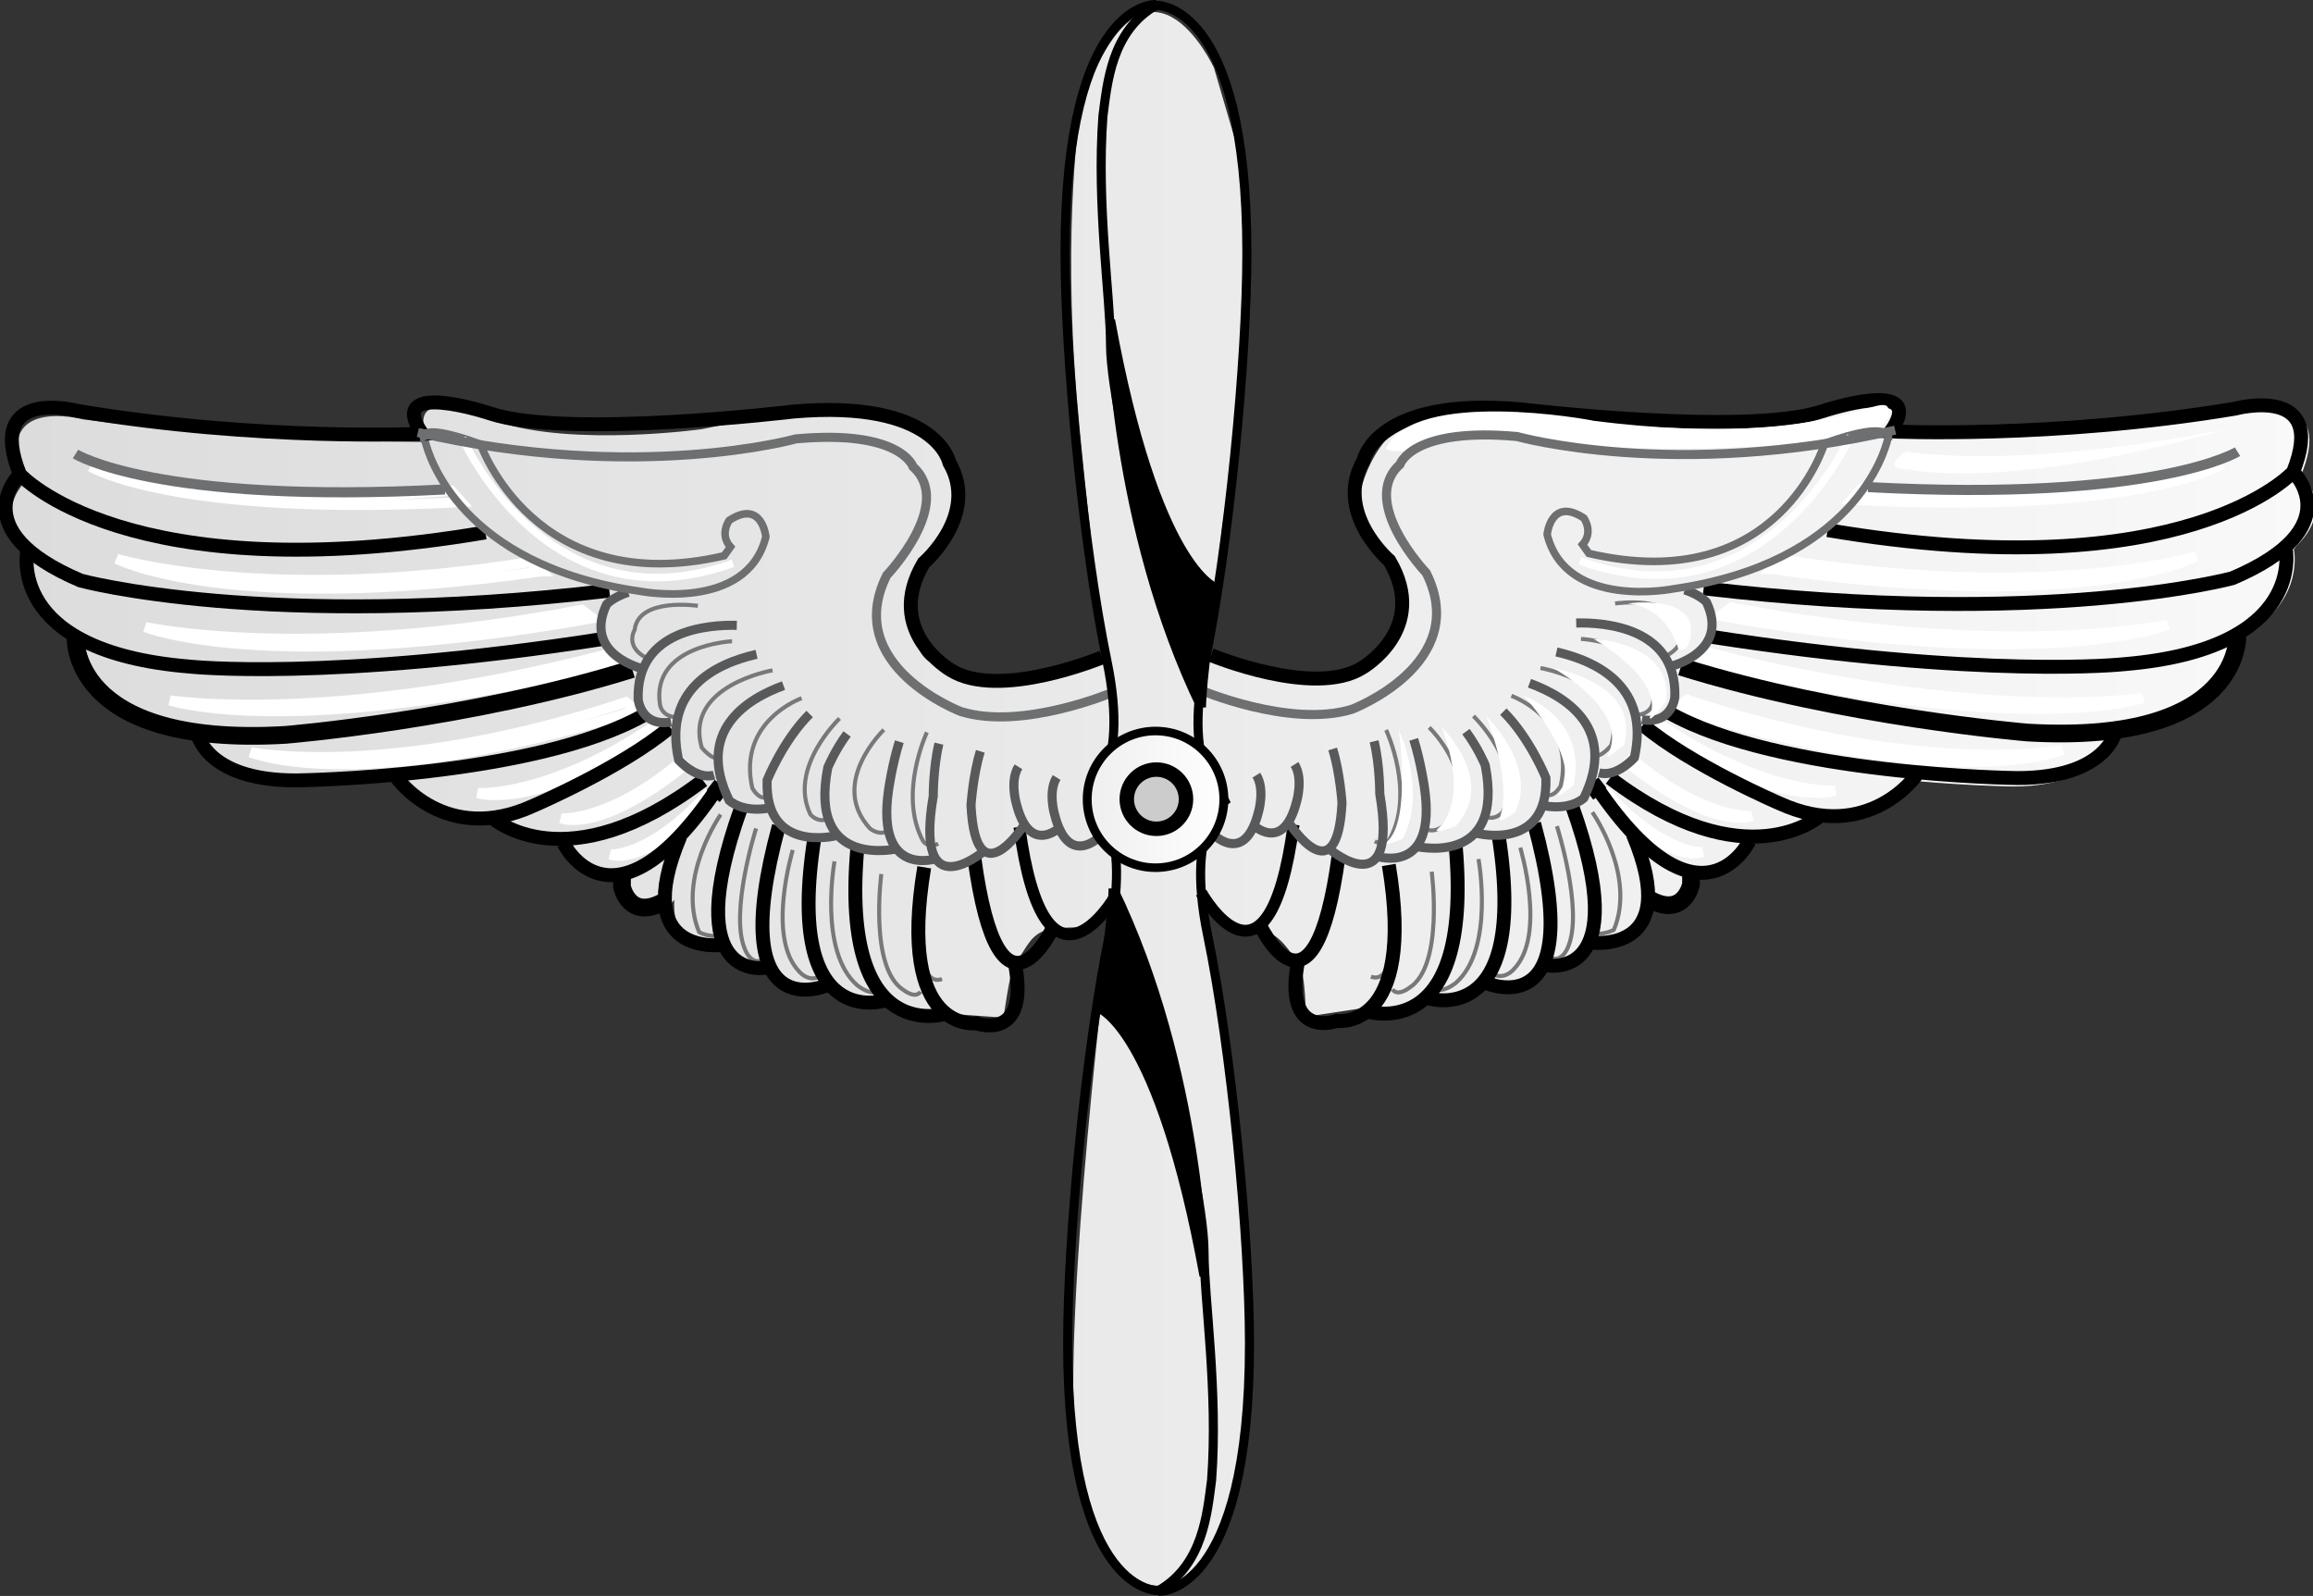 <?xml version="1.0" encoding="UTF-8" standalone="no"?>
<!-- Created with Inkscape (http://www.inkscape.org/) -->

<svg
   xmlns:dc="http://purl.org/dc/elements/1.1/"
   xmlns:cc="http://creativecommons.org/ns#"
   xmlns:rdf="http://www.w3.org/1999/02/22-rdf-syntax-ns#"
   xmlns:svg="http://www.w3.org/2000/svg"
   xmlns="http://www.w3.org/2000/svg"
   xmlns:xlink="http://www.w3.org/1999/xlink"
   xmlns:sodipodi="http://sodipodi.sourceforge.net/DTD/sodipodi-0.dtd"
   xmlns:inkscape="http://www.inkscape.org/namespaces/inkscape"
   id="svg2"
   version="1.1"
   inkscape:version="0.47 r22583"
   width="254.441"
   height="175.557"
   sodipodi:docname="Prop_and_wings.svg"
   style="display:inline"
   inkscape:export-filename="/home/scottrob/Downloads/path_to_commissioning/Prop_and_wings.png"
   inkscape:export-xdpi="41.012253"
   inkscape:export-ydpi="41.012253">
  <rect width="100%" height="100%" fill="#333333" stroke="none"/>
  <defs
     id="defs6">
    <linearGradient
       id="linearGradient3788">
      <stop
         style="stop-color:#dcdcdc;stop-opacity:1;"
         offset="0"
         id="stop3790" />
      <stop
         style="stop-color:#f9f9f9;stop-opacity:1;"
         offset="1"
         id="stop3792" />
    </linearGradient>
    <linearGradient
       id="linearGradient4174">
      <stop
         style="stop-color:#eeeeee;stop-opacity:1;"
         offset="0"
         id="stop4176" />
      <stop
         style="stop-color:#ffffff;stop-opacity:1;"
         offset="1"
         id="stop4178" />
    </linearGradient>
    <linearGradient
       id="linearGradient4166">
      <stop
         style="stop-color:#dedede;stop-opacity:1;"
         offset="0"
         id="stop4168" />
      <stop
         style="stop-color:#bbbbbb;stop-opacity:1;"
         offset="1"
         id="stop4170" />
    </linearGradient>
    <linearGradient
       id="linearGradient7225">
      <stop
         style="stop-color:#000000;stop-opacity:1;"
         offset="0"
         id="stop7227" />
      <stop
         style="stop-color:#ffffff;stop-opacity:0;"
         offset="1"
         id="stop7229" />
    </linearGradient>
    <inkscape:perspective
       sodipodi:type="inkscape:persp3d"
       inkscape:vp_x="0 : 0.5 : 1"
       inkscape:vp_y="0 : 1000 : 0"
       inkscape:vp_z="1 : 0.5 : 1"
       inkscape:persp3d-origin="0.5 : 0.33333333 : 1"
       id="perspective10" />
    <inkscape:perspective
       id="perspective2829"
       inkscape:persp3d-origin="0.5 : 0.33333333 : 1"
       inkscape:vp_z="1 : 0.5 : 1"
       inkscape:vp_y="0 : 1000 : 0"
       inkscape:vp_x="0 : 0.5 : 1"
       sodipodi:type="inkscape:persp3d" />
    <inkscape:perspective
       id="perspective3648"
       inkscape:persp3d-origin="0.5 : 0.33333333 : 1"
       inkscape:vp_z="1 : 0.5 : 1"
       inkscape:vp_y="0 : 1000 : 0"
       inkscape:vp_x="0 : 0.5 : 1"
       sodipodi:type="inkscape:persp3d" />
    <inkscape:perspective
       id="perspective3682"
       inkscape:persp3d-origin="0.5 : 0.33333333 : 1"
       inkscape:vp_z="1 : 0.5 : 1"
       inkscape:vp_y="0 : 1000 : 0"
       inkscape:vp_x="0 : 0.5 : 1"
       sodipodi:type="inkscape:persp3d" />
    <inkscape:perspective
       id="perspective3704"
       inkscape:persp3d-origin="0.5 : 0.33333333 : 1"
       inkscape:vp_z="1 : 0.5 : 1"
       inkscape:vp_y="0 : 1000 : 0"
       inkscape:vp_x="0 : 0.5 : 1"
       sodipodi:type="inkscape:persp3d" />
    <inkscape:perspective
       id="perspective3730"
       inkscape:persp3d-origin="0.5 : 0.33333333 : 1"
       inkscape:vp_z="1 : 0.5 : 1"
       inkscape:vp_y="0 : 1000 : 0"
       inkscape:vp_x="0 : 0.5 : 1"
       sodipodi:type="inkscape:persp3d" />
    <inkscape:perspective
       id="perspective3776"
       inkscape:persp3d-origin="0.5 : 0.33333333 : 1"
       inkscape:vp_z="1 : 0.5 : 1"
       inkscape:vp_y="0 : 1000 : 0"
       inkscape:vp_x="0 : 0.5 : 1"
       sodipodi:type="inkscape:persp3d" />
    <inkscape:perspective
       id="perspective3821"
       inkscape:persp3d-origin="0.5 : 0.33333333 : 1"
       inkscape:vp_z="1 : 0.5 : 1"
       inkscape:vp_y="0 : 1000 : 0"
       inkscape:vp_x="0 : 0.5 : 1"
       sodipodi:type="inkscape:persp3d" />
    <inkscape:perspective
       id="perspective4810"
       inkscape:persp3d-origin="0.5 : 0.33333333 : 1"
       inkscape:vp_z="1 : 0.5 : 1"
       inkscape:vp_y="0 : 1000 : 0"
       inkscape:vp_x="0 : 0.5 : 1"
       sodipodi:type="inkscape:persp3d" />
    <inkscape:perspective
       id="perspective5357"
       inkscape:persp3d-origin="0.5 : 0.33333333 : 1"
       inkscape:vp_z="1 : 0.5 : 1"
       inkscape:vp_y="0 : 1000 : 0"
       inkscape:vp_x="0 : 0.5 : 1"
       sodipodi:type="inkscape:persp3d" />
    <inkscape:perspective
       id="perspective5775"
       inkscape:persp3d-origin="0.5 : 0.33333333 : 1"
       inkscape:vp_z="1 : 0.5 : 1"
       inkscape:vp_y="0 : 1000 : 0"
       inkscape:vp_x="0 : 0.5 : 1"
       sodipodi:type="inkscape:persp3d" />
    <inkscape:perspective
       id="perspective5830"
       inkscape:persp3d-origin="0.5 : 0.33333333 : 1"
       inkscape:vp_z="1 : 0.5 : 1"
       inkscape:vp_y="0 : 1000 : 0"
       inkscape:vp_x="0 : 0.5 : 1"
       sodipodi:type="inkscape:persp3d" />
    <inkscape:perspective
       id="perspective5985"
       inkscape:persp3d-origin="0.5 : 0.33333333 : 1"
       inkscape:vp_z="1 : 0.5 : 1"
       inkscape:vp_y="0 : 1000 : 0"
       inkscape:vp_x="0 : 0.5 : 1"
       sodipodi:type="inkscape:persp3d" />
    <inkscape:perspective
       id="perspective6007"
       inkscape:persp3d-origin="0.5 : 0.33333333 : 1"
       inkscape:vp_z="1 : 0.5 : 1"
       inkscape:vp_y="0 : 1000 : 0"
       inkscape:vp_x="0 : 0.5 : 1"
       sodipodi:type="inkscape:persp3d" />
    <inkscape:perspective
       id="perspective6072"
       inkscape:persp3d-origin="0.5 : 0.33333333 : 1"
       inkscape:vp_z="1 : 0.5 : 1"
       inkscape:vp_y="0 : 1000 : 0"
       inkscape:vp_x="0 : 0.5 : 1"
       sodipodi:type="inkscape:persp3d" />
    <inkscape:perspective
       id="perspective6115"
       inkscape:persp3d-origin="0.5 : 0.33333333 : 1"
       inkscape:vp_z="1 : 0.5 : 1"
       inkscape:vp_y="0 : 1000 : 0"
       inkscape:vp_x="0 : 0.5 : 1"
       sodipodi:type="inkscape:persp3d" />
    <inkscape:perspective
       id="perspective6158"
       inkscape:persp3d-origin="0.5 : 0.33333333 : 1"
       inkscape:vp_z="1 : 0.5 : 1"
       inkscape:vp_y="0 : 1000 : 0"
       inkscape:vp_x="0 : 0.5 : 1"
       sodipodi:type="inkscape:persp3d" />
    <inkscape:perspective
       id="perspective6180"
       inkscape:persp3d-origin="0.5 : 0.33333333 : 1"
       inkscape:vp_z="1 : 0.5 : 1"
       inkscape:vp_y="0 : 1000 : 0"
       inkscape:vp_x="0 : 0.5 : 1"
       sodipodi:type="inkscape:persp3d" />
    <inkscape:perspective
       id="perspective6202"
       inkscape:persp3d-origin="0.5 : 0.33333333 : 1"
       inkscape:vp_z="1 : 0.5 : 1"
       inkscape:vp_y="0 : 1000 : 0"
       inkscape:vp_x="0 : 0.5 : 1"
       sodipodi:type="inkscape:persp3d" />
    <inkscape:perspective
       id="perspective6224"
       inkscape:persp3d-origin="0.5 : 0.33333333 : 1"
       inkscape:vp_z="1 : 0.5 : 1"
       inkscape:vp_y="0 : 1000 : 0"
       inkscape:vp_x="0 : 0.5 : 1"
       sodipodi:type="inkscape:persp3d" />
    <inkscape:perspective
       id="perspective6246"
       inkscape:persp3d-origin="0.5 : 0.33333333 : 1"
       inkscape:vp_z="1 : 0.5 : 1"
       inkscape:vp_y="0 : 1000 : 0"
       inkscape:vp_x="0 : 0.5 : 1"
       sodipodi:type="inkscape:persp3d" />
    <inkscape:perspective
       id="perspective6268"
       inkscape:persp3d-origin="0.5 : 0.33333333 : 1"
       inkscape:vp_z="1 : 0.5 : 1"
       inkscape:vp_y="0 : 1000 : 0"
       inkscape:vp_x="0 : 0.5 : 1"
       sodipodi:type="inkscape:persp3d" />
    <inkscape:perspective
       id="perspective6363"
       inkscape:persp3d-origin="0.5 : 0.33333333 : 1"
       inkscape:vp_z="1 : 0.5 : 1"
       inkscape:vp_y="0 : 1000 : 0"
       inkscape:vp_x="0 : 0.5 : 1"
       sodipodi:type="inkscape:persp3d" />
    <inkscape:perspective
       id="perspective6669"
       inkscape:persp3d-origin="0.5 : 0.33333333 : 1"
       inkscape:vp_z="1 : 0.5 : 1"
       inkscape:vp_y="0 : 1000 : 0"
       inkscape:vp_x="0 : 0.5 : 1"
       sodipodi:type="inkscape:persp3d" />
    <inkscape:perspective
       id="perspective6990"
       inkscape:persp3d-origin="0.5 : 0.33333333 : 1"
       inkscape:vp_z="1 : 0.5 : 1"
       inkscape:vp_y="0 : 1000 : 0"
       inkscape:vp_x="0 : 0.5 : 1"
       sodipodi:type="inkscape:persp3d" />
    <inkscape:perspective
       id="perspective3171"
       inkscape:persp3d-origin="0.5 : 0.33333333 : 1"
       inkscape:vp_z="1 : 0.5 : 1"
       inkscape:vp_y="0 : 1000 : 0"
       inkscape:vp_x="0 : 0.5 : 1"
       sodipodi:type="inkscape:persp3d" />
    <inkscape:perspective
       id="perspective4265"
       inkscape:persp3d-origin="0.5 : 0.33333333 : 1"
       inkscape:vp_z="1 : 0.5 : 1"
       inkscape:vp_y="0 : 1000 : 0"
       inkscape:vp_x="0 : 0.5 : 1"
       sodipodi:type="inkscape:persp3d" />
    <inkscape:perspective
       id="perspective3376"
       inkscape:persp3d-origin="0.5 : 0.33333333 : 1"
       inkscape:vp_z="1 : 0.5 : 1"
       inkscape:vp_y="0 : 1000 : 0"
       inkscape:vp_x="0 : 0.5 : 1"
       sodipodi:type="inkscape:persp3d" />
    <linearGradient
       inkscape:collect="always"
       xlink:href="#linearGradient4174"
       id="linearGradient4180"
       x1="123.036"
       y1="89.331"
       x2="139.406"
       y2="89.331"
       gradientUnits="userSpaceOnUse" />
    <linearGradient
       inkscape:collect="always"
       xlink:href="#linearGradient3788"
       id="linearGradient3794"
       x1="0.74"
       y1="60.586"
       x2="344.285"
       y2="60.586"
       gradientUnits="userSpaceOnUse" />
  </defs>
  <sodipodi:namedview
     pagecolor="#ffffff"
     bordercolor="#666666"
     borderopacity="1"
     objecttolerance="10"
     gridtolerance="10"
     guidetolerance="10"
     inkscape:pageopacity="0"
     inkscape:pageshadow="2"
     inkscape:window-width="1280"
     inkscape:window-height="949"
     id="namedview4"
     showgrid="false"
     inkscape:zoom="3.234127"
     inkscape:cx="108.86519"
     inkscape:cy="85.75"
     inkscape:window-x="0"
     inkscape:window-y="24"
     inkscape:window-maximized="1"
     inkscape:current-layer="layer2"
     inkscape:snap-grids="true">
    <inkscape:grid
       type="xygrid"
       id="grid3670"
       empspacing="5"
       visible="true"
       enabled="true"
       snapvisiblegridlinesonly="true" />
  </sodipodi:namedview>
  <g
     inkscape:groupmode="layer"
     id="layer2"
     inkscape:label="outline"
     style="opacity:1">
    <g
       style="fill:url(#linearGradient3794);fill-opacity:1;display:inline;stroke:none"
       transform="matrix(0.738,0,0,0.729,0.649,43.713)"
       id="g9-0"
       inkscape:export-xdpi="41.591316"
       inkscape:export-ydpi="41.591316">
      <path
         d="m 272.411,62.862 c 8.851,0.715 11.731,-4.526 11.731,-4.526 l 0.742,-0.429 c 8.28,0.742 14.338,0.806 14.338,0.806 13.572,0 16.551,-8.641 16.551,-8.641 l 0.61,-0.092 c 18.265,-2.81 17.486,-14.234 17.486,-14.234 l 0.805,-0.487 c 7.964,-5.191 6.358,-12.331 6.358,-12.331 l 0.495,-0.635 c 5.809,-5.727 0.636,-10.675 0.636,-10.675 l 0.191,-0.492 C 347.091,-1.482 333.492,2.193 333.492,2.193 305.261,7.568 281.111,5.399 281.111,5.399 284.008,-3.316 271.664,2.57 271.664,2.57 260.354,6.34 239.84,2.932 239.84,2.932 217.619,1.757 209.031,3.344 209.031,3.344 c -7.163,4.901 -7.628,13.779 -7.628,13.779 9.542,11.863 5.388,18.447 5.388,18.447 -2.359,8.64 -10.164,6.905 -10.164,6.905 l -9.423,-1.528 -8.269,-2.469 4.779,-37.866 C 184.399,-6.992 185.967,-29.355 183.428,-38.132 l -3.356,-11.599 c 0,0 -10.21,-22.363 -19.871,5.819 0,0 -2.746,17.457 -0.579,43.852 1.071,13.048 4.11,38.948 4.11,38.948 l -9.792,3.223 c 0,0 -7.131,1.637 -11.825,-0.377 -4.537,-1.947 -8.174,-0.697 -6.283,-15.323 0,0 5.064,-4.133 5.922,-13.189 0,0 0.525,-9.58 -15.312,-11.628 0,0 -9.199,0.352 -22.736,3.207 0,0 -19.035,2.669 -30.345,-1.101 0,0 -14.404,-6.663 -10.459,2.674 l -0.003,0.578 0.003,-0.578 c -0.033,0.112 -0.066,0.226 -0.097,0.342 0,0 -24.15,0.133 -51.273,-3.393 0,0 -13.949,-3.771 -8.671,9.425 0,0 -5.286,5.056 0.83,10.862 l 0.301,0.448 c 0,0 -1.654,7.351 6.713,12.558 l 0.45,0.261 c 0,0 -0.801,11.753 18.281,14.349 l -0.185,-0.022 c 0,0 1.131,7.163 14.703,7.163 0,0 6.242,-0.066 14.713,-0.84 l 0.367,0.463 c 0,0 5.197,7.386 14.892,5.847 l -0.566,0.186 c 0,0 3.614,3.241 10.558,3.057 l -0.002,0.713 c 0,0 2.927,6.006 9.074,4.436 l -0.403,1.97 c 0,0 3.77,5.655 7.163,1.508 l -0.116,0.172 c -0.452,8.468 6.902,6.99 6.902,6.99 l 1.136,-0.304 c 1.845,4.609 6.404,3.697 6.404,3.697 l 0.507,-0.177 c 2.503,5.467 8.542,2.816 8.542,2.816 l 0.354,-0.202 c 3.377,4.069 8.317,2.464 8.317,2.464 l 1.001,0.49 c 3.884,2.979 8.424,1.395 8.424,1.395 l 7.299,0.531 c 0.41,0.42 0.774,-6.799 2.162,-8.538 1.388,-1.739 2.058,-4.354 5.064,-4.805 3.991,-0.598 4.793,0.328 6.369,-1.523 1.576,-1.85 2.224,-4.063 3.012,-3.866 0,0 -6.853,54.589 -5.949,79.324 0.904,24.735 11.439,25.481 13.335,25.083 1.896,0.053 9.364,-0.219 12.142,-26.377 2.617,-24.639 -6.801,-78.203 -6.801,-78.203 0.941,-0.235 1.633,1.47 3.19,3.35 1.558,1.88 3.981,1.521 6.338,2.332 2.854,0.982 3.969,3.31 5.265,5.043 1.297,1.732 0.916,8.563 1.334,8.032 L 203.804,91.918 c 0,0 4.943,1.724 8.926,-1.81 l 0.499,-0.075 c 0,0 4.769,1.549 8.138,-2.256 l 0.533,-0.006 c 0,0 6.038,2.651 8.541,-2.816 0,0 3.257,1.101 6.029,-3.149 0,0 8.131,1.293 8.5,-6.283 0,0 1.479,2.033 4.99,0.185 0,0 1.478,-1.109 1.848,-4.251 0,0 4.99,1.109 8.686,-5.174 0,0 5.544,1.109 11.273,-2.957 l 0.644,-0.464 z"
         id="path11-8"
         style="fill:url(#linearGradient3794);fill-opacity:1;stroke:none;stroke-width:1.478"
         sodipodi:nodetypes="ccccccccccccccccccccccczccscczccccccccccccccccccccccccccccccccccccccssscscscssscccccccccccccc" />
    </g>
  </g>
  <g
     inkscape:groupmode="layer"
     id="layer3"
     inkscape:label="wing2"
     style="display:inline"
     transform="translate(-3.107,1.02)"
     sodipodi:insensitive="true">
    <g
       style="stroke:#000000;stroke-opacity:1"
       id="g4533-29"
       transform="matrix(0.753,0,0,0.753,1.668,111.185)" />
    <g
       id="g6908">
      <line
         x1="179.142"
         y1="86.352"
         x2="178.169"
         y2="85.1"
         id="line4287"
         style="fill:none;stroke:#000000;stroke-width:1.947" />
      <g
         id="g4291"
         transform="matrix(0.753,0,0,0.753,0.21,41.755)">
        <path
           d="m 234.807,36.529 c 0,0 11.827,0.555 10.533,9.24 0,0 -0.185,1.664 -2.217,1.848"
           id="path4293"
           style="fill:none;stroke:#77787b;stroke-width:0.591" />
        <path
           d="m 228.893,40.78 c 0,0 12.937,2.217 10.349,11.273 0,0 -1.479,1.848 -2.402,1.479"
           id="path4295"
           style="fill:none;stroke:#77787b;stroke-width:0.591" />
        <path
           d="m 224.642,44.846 c 0,0 9.425,3.326 7.208,13.121 0,0 -0.924,1.848 -2.218,1.293"
           id="path4297"
           style="fill:none;stroke:#77787b;stroke-width:0.591" />
        <path
           d="m 219.098,47.802 c 0,0 7.577,7.208 4.25,14.045 0,0 -0.924,1.109 -2.218,0.739"
           id="path4299"
           style="fill:none;stroke:#77787b;stroke-width:0.591" />
        <path
           d="m 212.629,49.466 c 0,0 8.132,7.762 2.033,14.415 0,0 -1.293,1.108 -2.587,0.37"
           id="path4301"
           style="fill:none;stroke:#77787b;stroke-width:0.591" />
        <path
           d="m 206.347,49.835 c 0,0 4.25,9.055 0.554,15.893 0,0 -0.739,1.109 -2.218,0.37"
           id="path4303"
           style="fill:none;stroke:#77787b;stroke-width:0.591" />
        <path
           d="m 236.47,61.848 c 0,0 6.468,9.24 3.142,17.187 0,0 -1.848,0.924 -2.957,0.37"
           id="path4305"
           style="fill:none;stroke:#77787b;stroke-width:0.591" />
        <path
           d="m 231.295,63.881 c 0,0 3.881,12.197 1.664,17.556 0,0 -0.924,2.772 -2.957,1.479"
           id="path4307"
           style="fill:none;stroke:#77787b;stroke-width:0.591" />
        <path
           d="m 225.936,67.022 c 0,0 3.881,12.751 -0.924,17.741 0,0 -1.479,1.848 -3.326,0.554"
           id="path4309"
           style="fill:none;stroke:#77787b;stroke-width:0.591" />
        <path
           d="m 219.837,68.686 c 0,0 2.402,13.121 -3.327,18.111 0,0 -2.033,1.663 -3.142,0.739"
           id="path4311"
           style="fill:none;stroke:#77787b;stroke-width:0.591" />
        <path
           d="m 213,70.534 c 0,0 1.848,13.86 -3.327,17.002 0,0 -1.664,1.293 -2.403,0.185"
           id="path4313"
           style="fill:none;stroke:#77787b;stroke-width:0.591" />
        <path
           d="m 207.085,72.936 c 0,0 1.109,4.99 -0.37,10.903 0,0 -0.554,2.772 -2.587,2.033"
           id="path4315"
           style="fill:none;stroke:#77787b;stroke-width:0.591" />
        <path
           d="m 239.796,31.355 c 0,0 8.686,-1.293 9.24,3.511 0,0 1.479,2.403 -1.663,4.066"
           id="path4317"
           style="fill:none;stroke:#77787b;stroke-width:0.591" />
      </g>
      <g
         style="stroke:#000000;stroke-opacity:1"
         id="g4347"
         transform="matrix(0.753,0,0,0.753,0.21,41.755)">
        <path
           sodipodi:nodetypes="ccc"
           d="M 206.733,69.552 C 210.799,93.947 199.139,92.34 199.139,92.34 c 0,0 -7.99,2.9 -5.606,-9.024"
           id="path4349"
           style="fill:none;stroke:#000000;stroke-width:2.033;stroke-opacity:1" />
      </g>
      <g
         id="g4451"
         transform="matrix(0.753,0,0,0.753,0.21,41.755)">
        <g
           id="g4453">
          <path
             d="m 274.354,16.201 c 42.136,2.218 54.148,-5.174 54.148,-5.174 0,0 -17.187,6.468 -52.67,3.511 l -1.478,1.663 z"
             id="path4455"
             style="fill:#ffffff;stroke:#ffffff;stroke-width:1.478" />
        </g>
        <path
           d="m 262.757,26.316 c 45.79,6.603 61.933,-1.821 61.933,-1.821 0,0 -21.902,6.624 -60.467,0.447 l -1.466,1.374 z"
           id="path4457"
           style="fill:#ffffff;stroke:#ffffff;stroke-width:1.478" />
        <path
           d="m 255.173,33.164 c 47.853,8.477 65.356,1.29 65.356,1.29 0,0 -23.464,5.204 -63.73,-2.519 l -1.626,1.229 z"
           id="path4459"
           style="fill:#ffffff;stroke:#ffffff;stroke-width:1.478" />
        <path
           d="m 251.783,39.663 c 47.206,11.548 65.136,5.505 65.136,5.505 0,0 -23.751,3.679 -63.435,-6.627 l -1.701,1.122 z"
           id="path4461"
           style="fill:#ffffff;stroke:#ffffff;stroke-width:1.478" />
        <path
           d="m 248.854,46.665 c 40.78,12.764 56.27,6.085 56.27,6.085 0,0 -20.518,4.066 -54.8,-7.324 l -1.47,1.239 z"
           id="path4463"
           style="fill:#ffffff;stroke:#ffffff;stroke-width:1.478" />
        <path
           d="m 244.926,49.299 c 18.883,12.324 27.024,9.403 27.024,9.403 0,0 -10.382,0.716 -26.202,-10.079 l -0.822,0.676 z"
           id="path4465"
           style="fill:#ffffff;stroke:#ffffff;stroke-width:1.478" />
        <path
           d="m 241.738,54.675 c 12.589,10.123 18.016,7.724 18.016,7.724 0,0 -6.921,0.588 -17.467,-8.28 l -0.549,0.556 z"
           id="path4467"
           style="fill:#ffffff;stroke:#ffffff;stroke-width:1.478" />
        <path
           d="m 238.205,59.648 c 9.822,10.157 14.322,8.029 14.322,8.029 0,0 -5.642,0.336 -13.854,-8.546 l -0.468,0.517 z"
           id="path4469"
           style="fill:#ffffff;stroke:#ffffff;stroke-width:1.478" />
      </g>
      <g
         id="g4471"
         transform="matrix(0.753,0,0,0.753,0.21,41.755)">
        <path
           d="m 330.72,9.178 c 0,0 -11.827,7.392 -53.963,5.174"
           id="path4473"
           style="fill:none;stroke:#6d6f71;stroke-width:1.478" />
      </g>
      <g
         style="stroke:#000000;stroke-opacity:1"
         id="g4475"
         transform="matrix(0.753,0,0,0.753,0.21,41.755)">
        <path
           d="m 338.852,12.135 c 0,0 8.5,8.132 -8.871,15.524 0,0 -26.981,7.392 -77.249,1.478"
           id="path4479"
           style="fill:none;stroke:#000000;stroke-width:2.033;stroke-opacity:1" />
        <path
           d="m 337.742,23.224 c 0,0 3.327,14.784 -23.655,17.002 0,0 -20.328,2.218 -60.616,-4.066"
           id="path4481"
           style="fill:none;stroke:#000000;stroke-width:2.033;stroke-opacity:1" />
        <path
           d="m 330.72,35.79 c 0,0 1.109,16.263 -30.677,14.415 0,0 -26.981,-2.218 -50.637,-9.61"
           id="path4483"
           style="fill:none;stroke:#000000;stroke-width:2.587;stroke-opacity:1" />
        <path
           d="m 312.979,49.835 c 0,0 -1.109,7.022 -14.415,7.022 0,0 -34.743,-0.37 -51.006,-9.61"
           id="path4485"
           style="fill:none;stroke:#000000;stroke-width:2.033;stroke-opacity:1" />
        <path
           d="m 283.779,56.488 c 0,0 -7.022,9.979 -19.958,4.066 0,0 -12.937,-5.544 -19.959,-11.458"
           id="path4487"
           style="fill:none;stroke:#000000;stroke-width:2.033;stroke-opacity:1" />
        <path
           d="m 269.734,62.402 c 0,0 -10.718,9.609 -30.677,-5.544"
           id="path4489"
           style="fill:none;stroke:#000000;stroke-width:2.033;stroke-opacity:1" />
        <path
           d="m 259.385,66.098 c 0,0 -7.022,14.415 -22.176,-7.762"
           id="path4491"
           style="fill:none;stroke:#000000;stroke-width:2.033;stroke-opacity:1" />
        <path
           d="m 244.693,74.507 c 5.174,2.957 6.191,-2.125 6.191,-2.125 v -1.478"
           id="path4493"
           style="fill:none;stroke:#000000;stroke-width:2.587;stroke-opacity:1" />
        <path
           d="m 203.205,90.862 c 0,0 15.894,5.544 13.306,-24.025"
           id="path4495"
           style="fill:none;stroke:#000000;stroke-width:2.033;stroke-opacity:1" />
        <path
           d="m 212.445,89.014 c 0,0 14.784,4.805 10.349,-23.655"
           id="path4497"
           style="fill:none;stroke:#000000;stroke-width:2.033;stroke-opacity:1" />
        <path
           d="m 220.946,86.796 c 0,0 15.154,6.653 7.022,-23.285"
           id="path4499"
           style="fill:none;stroke:#000000;stroke-width:2.033;stroke-opacity:1" />
        <path
           d="m 229.817,84.209 c 0,0 12.936,2.587 3.696,-23.286"
           id="path4501"
           style="fill:none;stroke:#000000;stroke-width:2.033;stroke-opacity:1" />
        <path
           d="m 236.192,80.882 c 0,0 13.676,1.941 6.191,-15.8"
           id="path4503"
           style="fill:none;stroke:#000000;stroke-width:2.033;stroke-opacity:1" />
        <g
           style="stroke:#000000;stroke-opacity:1"
           id="g4533" />
        <path
           sodipodi:nodetypes="cccccccccc"
           d="m 180.742,38.887 c 0,0 15.103,6.285 22.126,1.85 0,0 9.856,-5.672 3.941,-15.652 0,0 -8.172,-7.02 -3.751,-14.643 0,0 1.803,-9.307 22.87,-7.459 0,0 33.087,3.977 44.176,0.28 0,0 15.523,-5.175 9.979,2.957 0,0 23.655,1.109 50.267,-3.326 0,0 13.676,-3.696 8.501,9.24 0,0 -15.524,17.372 -68.008,8.501"
           id="path4537"
           style="fill:none;stroke:#000000;stroke-width:2.033;stroke-opacity:1" />
      </g>
      <path
         d="m 183.732,78.147 c 3.338,0.556 3.616,-2.504 3.616,-2.504 0.227,-7.698 -7.841,-8.208 -10.85,-8.132"
         id="path4547"
         style="fill:none;stroke:#58595b;stroke-width:1.001" />
      <path
         d="m 174.324,70.697 c 4.611,1.056 10.287,3.91 8.573,11.622 0,0 -1.947,2.225 -3.894,1.668"
         id="path4549"
         style="fill:none;stroke:#58595b;stroke-width:1.001" />
      <path
         d="m 171.359,74.139 c 4.121,1.504 9.685,5.027 5.976,12.63 0,0 -1.391,1.391 -4.451,0.834"
         id="path4551"
         style="fill:none;stroke:#58595b;stroke-width:1.001" />
      <path
         d="m 154.525,93.167 c 0,0 6.676,2.225 5.285,-7.51 0,0 -0.377,-2.735 -1.187,-5.348"
         id="path4553"
         style="fill:none;stroke:#58595b;stroke-width:1.001" />
      <path
         d="m 158.698,92.054 c 0,0 10.014,2.504 7.789,-8.901 0,0 -0.777,-1.884 -2.118,-3.694"
         id="path4555"
         style="fill:none;stroke:#58595b;stroke-width:1.001" />
      <path
         d="m 165.652,90.663 c 0,0 7.788,1.947 7.51,-6.119 0,0 -1.744,-4.36 -4.68,-7.28"
         id="path4557"
         style="fill:none;stroke:#58595b;stroke-width:1.001" />
      <path
         d="m 186.791,72.305 c 0,0 6.676,-1.53 4.033,-7.093 0,0 -0.645,-0.762 -2.38,-1.346"
         id="path4559"
         style="fill:none;stroke:#58595b;stroke-width:1.001" />
      <path
         d="m 210.892,44.603 c 0.199,-3.838 -4.722,4.147 -32.46,0.67 -0.262,-0.105 -19.753,-3.672 -22.881,3.077 0,0 1.768,1.251 8.444,-1.809 0,0 8.556,1.659 19.176,1.761 18.3,0.175 27.591,-1.215 27.721,-3.699 z"
         id="path4569"
         style="fill:#ffffff"
         sodipodi:nodetypes="ccccss" />
      <g
         id="g4587"
         transform="matrix(0.753,0,0,0.753,0.21,41.755)">
        <path
           d="m 244.97,47.618 c -0.665,1.93 2.218,-1.848 2.218,-1.848 1.294,-8.686 -10.534,-9.24 -10.534,-9.24 0,0 10.164,5.728 8.316,11.088 z"
           id="path4589"
           style="fill:#ffffff" />
        <path
           d="m 238.687,53.532 c -0.475,0.875 2.403,-1.479 2.403,-1.479 2.587,-9.056 -10.349,-11.273 -10.349,-11.273 0,0 11.457,6.283 7.946,12.752 z"
           id="path4591"
           style="fill:#ffffff" />
        <path
           d="m 231.48,59.26 c -0.951,1.038 2.218,-1.293 2.218,-1.293 2.217,-9.795 -7.208,-13.121 -7.208,-13.121 0,0 9.055,9.979 4.99,14.414 z"
           id="path4593"
           style="fill:#ffffff" />
        <path
           d="m 222.979,62.587 c -0.426,1.276 2.217,-0.739 2.217,-0.739 3.327,-6.838 -4.25,-14.045 -4.25,-14.045 0,0 3.881,9.24 2.033,14.784 z"
           id="path4595"
           style="fill:#ffffff" />
        <path
           d="m 213.923,64.25 c -1.074,1.032 2.587,-0.37 2.587,-0.37 6.099,-6.653 -2.033,-14.415 -2.033,-14.415 0,0 4.252,10.165 -0.554,14.785 z"
           id="path4597"
           style="fill:#ffffff" />
        <path
           d="m 206.531,66.098 c -1.232,1.103 2.217,-0.37 2.217,-0.37 3.696,-6.838 -0.554,-15.893 -0.554,-15.893 0,0 1.848,13.122 -1.663,16.263 z"
           id="path4599"
           style="fill:#ffffff" />
        <path
           d="m 241.644,31.355 c 0,0 8.686,-1.293 9.24,3.511 0,0 0.185,3.881 -1.848,3.142 0,0 -1.478,-6.099 -7.392,-6.653 z"
           id="path4601"
           style="fill:#ffffff" />
      </g>
      <path
         d="m 210.85,47.314 c 0,0 0.622,-2.342 -7.028,0.44 0,0 -5.071,16.971 -25.933,12.104 l -0.695,-0.974 c 1.252,-1.391 0.139,-2.92 0.139,-2.92 -3.616,-2.365 -4.033,1.808 -4.033,1.808 2.086,8.344 13.907,5.98 13.907,5.98 19.722,-2.854 23.205,-14.943 23.573,-16.515"
         id="path4609"
         style="fill:none;stroke:#6d6f71;stroke-width:0.834"
         sodipodi:nodetypes="cccccccc" />
      <path
         d="m 206.678,46.923 c 0,0 -9.318,21.14 -29.762,13.769"
         id="path4611"
         style="fill:none;stroke:#ffffff;stroke-width:0.834" />
      <g
         id="g4617"
         transform="matrix(0.753,0,0,0.753,0.21,41.755)">
        <path
           d="m 329.242,5.852 c 0,0 -27.721,5.914 -46.941,3.326 0,0 -4.065,2.587 0.37,2.587 -10e-4,10e-4 14.045,3.327 46.571,-5.913 z"
           id="path4619"
           style="fill:#ffffff" />
      </g>
      <path
         sodipodi:nodetypes="cc"
         d="m 141.559,100.452 c 0,0 6.042,13.287 8.826,-7.497"
         id="path4495-1"
         style="fill:none;stroke:#000000;stroke-width:1.53;stroke-opacity:1;display:inline" />
      <path
         sodipodi:nodetypes="cc"
         d="m 135.24,97.172 c 0,0 7.386,13.301 10.169,-7.483"
         id="path4495-1-3"
         style="fill:none;stroke:#000000;stroke-width:1.3;stroke-miterlimit:4;stroke-opacity:1;stroke-dasharray:none;display:inline" />
      <path
         sodipodi:nodetypes="ccc"
         d="m 149.49,92.489 c 0,0 7.525,6.225 5.398,-6.187 0,0 0.011,-3.116 -0.624,-5.778"
         id="path4553-2"
         style="fill:none;stroke:#58595b;stroke-width:1.001;display:inline" />
      <path
         sodipodi:nodetypes="ccc"
         d="m 145.023,89.653 c 0,0 5.187,7.97 5.711,-2.35 0,0 -0.217,-3.32 -1.027,-5.934"
         id="path4553-4"
         style="fill:none;stroke:#58595b;stroke-width:1.001;display:inline" />
      <path
         sodipodi:nodetypes="ccc"
         d="m 140.784,89.59 c 0,0 3.463,3.496 4.966,-2.477 0,0 0.733,-2.488 -0.234,-4.042"
         id="path4559-9"
         style="fill:none;stroke:#58595b;stroke-width:1.001;display:inline" />
      <path
         sodipodi:nodetypes="ccc"
         d="m 136.581,90.765 c 0,0 3.463,3.496 4.966,-2.477 0,0 0.733,-2.488 -0.234,-4.042"
         id="path4559-9-2"
         style="fill:none;stroke:#58595b;stroke-width:1.001;display:inline" />
      <path
         style="fill:none;stroke:#6d6f71;stroke-width:1;stroke-miterlimit:4;stroke-opacity:1;stroke-dasharray:none"
         id="path4537-9"
         d="m 135,74.825 c 0,0 10,4.282 16.835,2.175 0,0 13.165,-5 8.165,-15 0,0 -7.462,-7.814 -2.891,-11.934 0,0 1.308,-4.121 12.891,-3.066 0,0 17.41,4.893 41.583,-0.703"
         sodipodi:nodetypes="cccccc" />
    </g>
    <g
       transform="matrix(-1,0,0,1,260.656,0.258)"
       style="fill:none;display:inline"
       id="g6908-4">
      <line
         x1="179.142"
         y1="86.352"
         x2="178.169"
         y2="85.1"
         id="line4287-3"
         style="fill:none;stroke:#000000;stroke-width:1.947" />
      <g
         id="g4291-8"
         transform="matrix(0.753,0,0,0.753,0.21,41.755)"
         style="fill:none">
        <path
           d="m 234.807,36.529 c 0,0 11.827,0.555 10.533,9.24 0,0 -0.185,1.664 -2.217,1.848"
           id="path4293-2"
           style="fill:none;stroke:#77787b;stroke-width:0.591" />
        <path
           d="m 228.893,40.78 c 0,0 12.937,2.217 10.349,11.273 0,0 -1.479,1.848 -2.402,1.479"
           id="path4295-5"
           style="fill:none;stroke:#77787b;stroke-width:0.591" />
        <path
           d="m 224.642,44.846 c 0,0 9.425,3.326 7.208,13.121 0,0 -0.924,1.848 -2.218,1.293"
           id="path4297-4"
           style="fill:none;stroke:#77787b;stroke-width:0.591" />
        <path
           d="m 219.098,47.802 c 0,0 7.577,7.208 4.25,14.045 0,0 -0.924,1.109 -2.218,0.739"
           id="path4299-7"
           style="fill:none;stroke:#77787b;stroke-width:0.591" />
        <path
           d="m 212.629,49.466 c 0,0 8.132,7.762 2.033,14.415 0,0 -1.293,1.108 -2.587,0.37"
           id="path4301-9"
           style="fill:none;stroke:#77787b;stroke-width:0.591" />
        <path
           d="m 206.347,49.835 c 0,0 4.25,9.055 0.554,15.893 0,0 -0.739,1.109 -2.218,0.37"
           id="path4303-8"
           style="fill:none;stroke:#77787b;stroke-width:0.591" />
        <path
           d="m 236.47,61.848 c 0,0 6.468,9.24 3.142,17.187 0,0 -1.848,0.924 -2.957,0.37"
           id="path4305-3"
           style="fill:none;stroke:#77787b;stroke-width:0.591" />
        <path
           d="m 231.295,63.881 c 0,0 3.881,12.197 1.664,17.556 0,0 -0.924,2.772 -2.957,1.479"
           id="path4307-0"
           style="fill:none;stroke:#77787b;stroke-width:0.591" />
        <path
           d="m 225.936,67.022 c 0,0 3.881,12.751 -0.924,17.741 0,0 -1.479,1.848 -3.326,0.554"
           id="path4309-6"
           style="fill:none;stroke:#77787b;stroke-width:0.591" />
        <path
           d="m 219.837,68.686 c 0,0 2.402,13.121 -3.327,18.111 0,0 -2.033,1.663 -3.142,0.739"
           id="path4311-8"
           style="fill:none;stroke:#77787b;stroke-width:0.591" />
        <path
           d="m 213,70.534 c 0,0 1.848,13.86 -3.327,17.002 0,0 -1.664,1.293 -2.403,0.185"
           id="path4313-7"
           style="fill:none;stroke:#77787b;stroke-width:0.591" />
        <path
           d="m 207.085,72.936 c 0,0 1.109,4.99 -0.37,10.903 0,0 -0.554,2.772 -2.587,2.033"
           id="path4315-5"
           style="fill:none;stroke:#77787b;stroke-width:0.591" />
        <path
           d="m 239.796,31.355 c 0,0 8.686,-1.293 9.24,3.511 0,0 1.479,2.403 -1.663,4.066"
           id="path4317-0"
           style="fill:none;stroke:#77787b;stroke-width:0.591" />
      </g>
      <g
         style="fill:none;stroke:#000000;stroke-opacity:1"
         id="g4347-5"
         transform="matrix(0.753,0,0,0.753,0.21,41.755)">
        <path
           sodipodi:nodetypes="ccc"
           d="M 206.733,69.552 C 210.799,93.947 199.139,92.34 199.139,92.34 c 0,0 -7.99,2.9 -5.606,-9.024"
           id="path4349-3"
           style="fill:none;stroke:#000000;stroke-width:2.033;stroke-opacity:1" />
      </g>
      <g
         id="g4451-6"
         transform="matrix(0.753,0,0,0.753,0.21,41.755)"
         style="fill:none">
        <g
           id="g4453-8"
           style="fill:none">
          <path
             d="m 274.354,16.201 c 42.136,2.218 54.148,-5.174 54.148,-5.174 0,0 -17.187,6.468 -52.67,3.511 l -1.478,1.663 z"
             id="path4455-1"
             style="fill:none;stroke:#ffffff;stroke-width:1.478" />
        </g>
        <path
           d="m 262.757,26.316 c 45.79,6.603 61.933,-1.821 61.933,-1.821 0,0 -21.902,6.624 -60.467,0.447 l -1.466,1.374 z"
           id="path4457-3"
           style="fill:none;stroke:#ffffff;stroke-width:1.478" />
        <path
           d="m 255.173,33.164 c 47.853,8.477 65.356,1.29 65.356,1.29 0,0 -23.464,5.204 -63.73,-2.519 l -1.626,1.229 z"
           id="path4459-4"
           style="fill:none;stroke:#ffffff;stroke-width:1.478" />
        <path
           d="m 251.783,39.663 c 47.206,11.548 65.136,5.505 65.136,5.505 0,0 -23.751,3.679 -63.435,-6.627 l -1.701,1.122 z"
           id="path4461-1"
           style="fill:none;stroke:#ffffff;stroke-width:1.478" />
        <path
           d="m 248.854,46.665 c 40.78,12.764 56.27,6.085 56.27,6.085 0,0 -20.518,4.066 -54.8,-7.324 l -1.47,1.239 z"
           id="path4463-9"
           style="fill:none;stroke:#ffffff;stroke-width:1.478" />
        <path
           d="m 244.926,49.299 c 18.883,12.324 27.024,9.403 27.024,9.403 0,0 -10.382,0.716 -26.202,-10.079 l -0.822,0.676 z"
           id="path4465-3"
           style="fill:none;stroke:#ffffff;stroke-width:1.478" />
        <path
           d="m 241.738,54.675 c 12.589,10.123 18.016,7.724 18.016,7.724 0,0 -6.921,0.588 -17.467,-8.28 l -0.549,0.556 z"
           id="path4467-7"
           style="fill:none;stroke:#ffffff;stroke-width:1.478" />
        <path
           d="m 238.205,59.648 c 9.822,10.157 14.322,8.029 14.322,8.029 0,0 -5.642,0.336 -13.854,-8.546 l -0.468,0.517 z"
           id="path4469-0"
           style="fill:none;stroke:#ffffff;stroke-width:1.478" />
      </g>
      <g
         id="g4471-8"
         transform="matrix(0.753,0,0,0.753,0.21,41.755)"
         style="fill:none">
        <path
           d="m 330.72,9.178 c 0,0 -11.827,7.392 -53.963,5.174"
           id="path4473-8"
           style="fill:none;stroke:#6d6f71;stroke-width:1.478" />
      </g>
      <g
         style="fill:none;stroke:#000000;stroke-opacity:1"
         id="g4475-6"
         transform="matrix(0.753,0,0,0.753,0.21,41.755)">
        <path
           d="m 338.852,12.135 c 0,0 8.5,8.132 -8.871,15.524 0,0 -26.981,7.392 -77.249,1.478"
           id="path4479-2"
           style="fill:none;stroke:#000000;stroke-width:2.033;stroke-opacity:1" />
        <path
           d="m 337.742,23.224 c 0,0 3.327,14.784 -23.655,17.002 0,0 -20.328,2.218 -60.616,-4.066"
           id="path4481-3"
           style="fill:none;stroke:#000000;stroke-width:2.033;stroke-opacity:1" />
        <path
           d="m 330.72,35.79 c 0,0 1.109,16.263 -30.677,14.415 0,0 -26.981,-2.218 -50.637,-9.61"
           id="path4483-4"
           style="fill:none;stroke:#000000;stroke-width:2.587;stroke-opacity:1" />
        <path
           d="m 312.979,49.835 c 0,0 -1.109,7.022 -14.415,7.022 0,0 -34.743,-0.37 -51.006,-9.61"
           id="path4485-7"
           style="fill:none;stroke:#000000;stroke-width:2.033;stroke-opacity:1" />
        <path
           d="m 283.779,56.488 c 0,0 -7.022,9.979 -19.958,4.066 0,0 -12.937,-5.544 -19.959,-11.458"
           id="path4487-8"
           style="fill:none;stroke:#000000;stroke-width:2.033;stroke-opacity:1" />
        <path
           d="m 269.734,62.402 c 0,0 -10.718,9.609 -30.677,-5.544"
           id="path4489-8"
           style="fill:none;stroke:#000000;stroke-width:2.033;stroke-opacity:1" />
        <path
           d="m 259.385,66.098 c 0,0 -7.022,14.415 -22.176,-7.762"
           id="path4491-6"
           style="fill:none;stroke:#000000;stroke-width:2.033;stroke-opacity:1" />
        <path
           d="m 244.693,74.507 c 5.174,2.957 6.191,-2.125 6.191,-2.125 v -1.478"
           id="path4493-0"
           style="fill:none;stroke:#000000;stroke-width:2.587;stroke-opacity:1" />
        <path
           d="m 203.205,90.862 c 0,0 15.894,5.544 13.306,-24.025"
           id="path4495-8"
           style="fill:none;stroke:#000000;stroke-width:2.033;stroke-opacity:1" />
        <path
           d="m 212.445,89.014 c 0,0 14.784,4.805 10.349,-23.655"
           id="path4497-1"
           style="fill:none;stroke:#000000;stroke-width:2.033;stroke-opacity:1" />
        <path
           d="m 220.946,86.796 c 0,0 15.154,6.653 7.022,-23.285"
           id="path4499-0"
           style="fill:none;stroke:#000000;stroke-width:2.033;stroke-opacity:1" />
        <path
           d="m 229.817,84.209 c 0,0 12.936,2.587 3.696,-23.286"
           id="path4501-5"
           style="fill:none;stroke:#000000;stroke-width:2.033;stroke-opacity:1" />
        <path
           d="m 236.192,80.882 c 0,0 13.676,1.941 6.191,-15.8"
           id="path4503-2"
           style="fill:none;stroke:#000000;stroke-width:2.033;stroke-opacity:1" />
        <g
           style="fill:none;stroke:#000000;stroke-opacity:1"
           id="g4533-7" />
        <path
           sodipodi:nodetypes="cccccccccc"
           d="m 180.742,38.887 c 0,0 15.103,6.285 22.126,1.85 0,0 9.856,-5.672 3.941,-15.652 0,0 -8.172,-7.02 -3.751,-14.643 0,0 1.803,-9.307 22.87,-7.459 0,0 33.087,3.977 44.176,0.28 0,0 15.523,-5.175 9.979,2.957 0,0 23.655,1.109 50.267,-3.326 0,0 13.676,-3.696 8.501,9.24 0,0 -15.524,17.372 -68.008,8.501"
           id="path4537-2"
           style="fill:none;stroke:#000000;stroke-width:2.033;stroke-opacity:1" />
      </g>
      <path
         d="m 183.732,78.147 c 3.338,0.556 3.616,-2.504 3.616,-2.504 0.227,-7.698 -7.841,-8.208 -10.85,-8.132"
         id="path4547-4"
         style="fill:none;stroke:#58595b;stroke-width:1.001" />
      <path
         d="m 174.324,70.697 c 4.611,1.056 10.287,3.91 8.573,11.622 0,0 -1.947,2.225 -3.894,1.668"
         id="path4549-5"
         style="fill:none;stroke:#58595b;stroke-width:1.001" />
      <path
         d="m 171.359,74.139 c 4.121,1.504 9.685,5.027 5.976,12.63 0,0 -1.391,1.391 -4.451,0.834"
         id="path4551-7"
         style="fill:none;stroke:#58595b;stroke-width:1.001" />
      <path
         d="m 154.525,93.167 c 0,0 6.676,2.225 5.285,-7.51 0,0 -0.377,-2.735 -1.187,-5.348"
         id="path4553-3"
         style="fill:none;stroke:#58595b;stroke-width:1.001" />
      <path
         d="m 158.698,92.054 c 0,0 10.014,2.504 7.789,-8.901 0,0 -0.777,-1.884 -2.118,-3.694"
         id="path4555-5"
         style="fill:none;stroke:#58595b;stroke-width:1.001" />
      <path
         d="m 165.652,90.663 c 0,0 7.788,1.947 7.51,-6.119 0,0 -1.744,-4.36 -4.68,-7.28"
         id="path4557-0"
         style="fill:none;stroke:#58595b;stroke-width:1.001" />
      <path
         d="m 186.791,72.305 c 0,0 6.676,-1.53 4.033,-7.093 0,0 -0.645,-0.762 -2.38,-1.346"
         id="path4559-6"
         style="fill:none;stroke:#58595b;stroke-width:1.001" />
      <path
         d="m 198.197,48.106 c 0,0 -7.51,1.391 -20.027,-0.556 0,0 -10.014,-2.781 -14.742,2.504 0,0 -2.781,4.451 3.895,1.391 0,0 1.668,-4.451 14.186,-1.391 -7.4e-4,-7.54e-4 15.019,1.947 16.689,-1.948 z"
         id="path4569-1"
         style="fill:none" />
      <g
         id="g4587-2"
         transform="matrix(0.753,0,0,0.753,0.21,41.755)"
         style="fill:none">
        <path
           d="m 244.97,47.618 c -0.665,1.93 2.218,-1.848 2.218,-1.848 1.294,-8.686 -10.534,-9.24 -10.534,-9.24 0,0 10.164,5.728 8.316,11.088 z"
           id="path4589-5"
           style="fill:none" />
        <path
           d="m 238.687,53.532 c -0.475,0.875 2.403,-1.479 2.403,-1.479 2.587,-9.056 -10.349,-11.273 -10.349,-11.273 0,0 11.457,6.283 7.946,12.752 z"
           id="path4591-6"
           style="fill:none" />
        <path
           d="m 231.48,59.26 c -0.951,1.038 2.218,-1.293 2.218,-1.293 2.217,-9.795 -7.208,-13.121 -7.208,-13.121 0,0 9.055,9.979 4.99,14.414 z"
           id="path4593-9"
           style="fill:none" />
        <path
           d="m 222.979,62.587 c -0.426,1.276 2.217,-0.739 2.217,-0.739 3.327,-6.838 -4.25,-14.045 -4.25,-14.045 0,0 3.881,9.24 2.033,14.784 z"
           id="path4595-7"
           style="fill:none" />
        <path
           d="m 213.923,64.25 c -1.074,1.032 2.587,-0.37 2.587,-0.37 6.099,-6.653 -2.033,-14.415 -2.033,-14.415 0,0 4.252,10.165 -0.554,14.785 z"
           id="path4597-4"
           style="fill:none" />
        <path
           d="m 206.531,66.098 c -1.232,1.103 2.217,-0.37 2.217,-0.37 3.696,-6.838 -0.554,-15.893 -0.554,-15.893 0,0 1.848,13.122 -1.663,16.263 z"
           id="path4599-9"
           style="fill:none" />
        <path
           d="m 241.644,31.355 c 0,0 8.686,-1.293 9.24,3.511 0,0 0.185,3.881 -1.848,3.142 0,0 -1.478,-6.099 -7.392,-6.653 z"
           id="path4601-3"
           style="fill:none" />
      </g>
      <path
         d="m 210.85,47.227 c 0,0 1.495,-2.429 -6.155,0.352 0,0 -5.945,17.146 -26.806,12.279 l -0.695,-0.974 c 1.252,-1.391 0.139,-2.92 0.139,-2.92 -3.616,-2.365 -4.033,1.808 -4.033,1.808 2.086,8.344 13.907,5.98 13.907,5.98 19.722,-2.854 23.205,-14.943 23.573,-16.515"
         id="path4609-9"
         style="fill:none;stroke:#6d6f71;stroke-width:0.834"
         sodipodi:nodetypes="cccccccc" />
      <path
         d="m 206.678,46.923 c 0,0 -9.318,21.14 -29.762,13.769"
         id="path4611-4"
         style="fill:none;stroke:#ffffff;stroke-width:0.834" />
      <g
         id="g4617-7"
         transform="matrix(0.753,0,0,0.753,0.21,41.755)"
         style="fill:none">
        <path
           d="m 329.242,5.852 c 0,0 -27.721,5.914 -46.941,3.326 0,0 -4.065,2.587 0.37,2.587 -10e-4,10e-4 14.045,3.327 46.571,-5.913 z"
           id="path4619-6"
           style="fill:none" />
      </g>
      <path
         sodipodi:nodetypes="cc"
         d="m 141.559,100.452 c 0,0 6.042,13.287 8.826,-7.497"
         id="path4495-1-5"
         style="fill:none;stroke:#000000;stroke-width:1.53;stroke-opacity:1;display:inline" />
      <path
         sodipodi:nodetypes="cc"
         d="m 134.984,97.514 c 0,0 7.642,12.959 10.426,-7.825"
         id="path4495-1-3-7"
         style="fill:none;stroke:#000000;stroke-width:1.3;stroke-miterlimit:4;stroke-opacity:1;stroke-dasharray:none;display:inline" />
      <path
         sodipodi:nodetypes="ccc"
         d="m 149.49,92.489 c 0,0 7.525,6.225 5.398,-6.187 0,0 0.011,-3.116 -0.624,-5.778"
         id="path4553-2-4"
         style="fill:none;stroke:#58595b;stroke-width:1.001;display:inline" />
      <path
         sodipodi:nodetypes="ccc"
         d="m 145.023,89.653 c 0,0 5.187,7.97 5.711,-2.35 0,0 -0.217,-3.32 -1.027,-5.934"
         id="path4553-4-5"
         style="fill:none;stroke:#58595b;stroke-width:1.001;display:inline" />
      <path
         sodipodi:nodetypes="ccc"
         d="m 140.784,89.59 c 0,0 3.463,3.496 4.966,-2.477 0,0 0.733,-2.488 -0.234,-4.042"
         id="path4559-9-6"
         style="fill:none;stroke:#58595b;stroke-width:1.001;display:inline" />
      <path
         sodipodi:nodetypes="ccc"
         d="m 136.581,90.765 c 0,0 3.463,3.496 4.966,-2.477 0,0 0.733,-2.488 -0.234,-4.042"
         id="path4559-9-2-6"
         style="fill:none;stroke:#58595b;stroke-width:1.001;display:inline" />
      <path
         style="fill:none;stroke:#6d6f71;stroke-width:1;stroke-miterlimit:4;stroke-opacity:1;stroke-dasharray:none"
         id="path4537-9-5"
         d="m 135,74.825 c 0,0 10,4.282 16.835,2.175 0,0 13.165,-5 8.165,-15 0,0 -7.462,-7.814 -2.891,-11.934 0,0 1.308,-4.121 12.891,-3.066 0,0 17.41,4.893 41.583,-0.703"
         sodipodi:nodetypes="cccccc" />
    </g>
  </g>
  <g
     inkscape:groupmode="layer"
     id="layer1"
     inkscape:label="prop"
     style="display:inline"
     transform="translate(-3.107,1.02)"
     sodipodi:insensitive="true">
    <g
       transform="translate(0.269,-0.196)"
       id="g3806">
      <g
         id="g3762">
        <path
           style="fill:none;stroke:#000000;stroke-width:1px;stroke-linecap:butt;stroke-linejoin:miter;stroke-opacity:1"
           d="m 137.713,87 c 0,0 -4.939,-2.381 -2.326,-15 C 138,59.381 140,38.746 140,27 140,-0.834 130,-0.232 130,-0.232"
           id="path3672-0"
           sodipodi:nodetypes="cssc" />
        <path
           style="fill:none;stroke:#000000;stroke-width:1px;stroke-linecap:butt;stroke-linejoin:miter;stroke-opacity:1"
           d="m 122.287,86.909 c 0,0 4.939,-2.381 2.326,-15 C 122,59.29 120,38.655 120,26.909 120,-0.925 130,-0.323 130,-0.323"
           id="path3672-0-4"
           sodipodi:nodetypes="cssc" />
        <path
           style="fill:none;stroke:#000000;stroke-width:1px;stroke-linecap:butt;stroke-linejoin:miter;stroke-opacity:1"
           d="m 135,77 c 0,0 -6.005,-15 -6.724,-20 C 127.558,52 125,42 125,37 125,32 123.436,21.691 124.167,11.931 124.647,8.318 125.086,2.611 130,-0.232"
           id="path3718"
           sodipodi:nodetypes="czzcc" />
        <path
           style="fill:#000000;fill-opacity:1;stroke:#000000;stroke-width:1px;stroke-linecap:butt;stroke-linejoin:miter;stroke-opacity:1"
           d="m 135,77 c 0,0 0.028,-3.829 1.608,-13.166 0,0 -6.608,-2.061 -11.608,-29.448 0,0 0.343,22.713 10,42.613 z"
           id="path3720" />
      </g>
    </g>
    <g
       transform="matrix(-1,0,0,-1,260.556,173.713)"
       id="g3806-8"
       style="fill:none;stroke:#000000;stroke-opacity:1">
      <g
         id="g3762-2"
         style="fill:none;stroke:#000000;stroke-opacity:1">
        <path
           style="fill:none;stroke:#000000;stroke-width:1px;stroke-linecap:butt;stroke-linejoin:miter;stroke-opacity:1"
           d="m 137.713,87 c 0,0 -4.939,-2.381 -2.326,-15 C 138,59.381 140,38.746 140,27 140,-0.834 130,-0.232 130,-0.232"
           id="path3672-0-5"
           sodipodi:nodetypes="cssc" />
        <path
           style="fill:none;stroke:#000000;stroke-width:1px;stroke-linecap:butt;stroke-linejoin:miter;stroke-opacity:1"
           d="m 122.287,86.909 c 0,0 4.939,-2.381 2.326,-15 C 122,59.29 120,38.655 120,26.909 120,-0.925 130,-0.323 130,-0.323"
           id="path3672-0-4-3"
           sodipodi:nodetypes="cssc" />
        <path
           style="fill:none;stroke:#000000;stroke-width:1px;stroke-linecap:butt;stroke-linejoin:miter;stroke-opacity:1"
           d="m 135,77 c 0,0 -6.005,-15 -6.724,-20 C 127.558,52 125,42 125,37 125,32 123.436,21.691 124.167,11.931 124.647,8.318 125.086,2.611 130,-0.232"
           id="path3718-0"
           sodipodi:nodetypes="czzcc" />
        <path
           style="fill:#000000;fill-opacity:1;stroke:#000000;stroke-width:1px;stroke-linecap:butt;stroke-linejoin:miter;stroke-opacity:1"
           d="m 135,77 c 0,0 0.028,-3.829 1.608,-13.166 0,0 -6.608,-2.061 -11.608,-29.448 0,0 0.343,22.713 10,42.613 z"
           id="path3720-8" />
      </g>
    </g>
    <path
       sodipodi:type="arc"
       style="fill:url(#linearGradient4180);fill-opacity:1;stroke:#000000;stroke-width:1;stroke-linecap:butt;stroke-linejoin:miter;stroke-miterlimit:4;stroke-opacity:1;stroke-dasharray:none"
       id="path3668"
       sodipodi:cx="131.22116"
       sodipodi:cy="89.331383"
       sodipodi:rx="7.6850929"
       sodipodi:ry="7.9723859"
       d="m 138.906,89.331 c 0,4.403 -3.441,7.972 -7.685,7.972 -4.244,0 -7.685,-3.569 -7.685,-7.972 0,-4.403 3.441,-7.972 7.685,-7.972 4.244,0 7.685,3.569 7.685,7.972 z"
       transform="matrix(0.978,0,0,0.943,1.888,2.672)" />
    <path
       sodipodi:type="arc"
       style="fill:#cccccc;fill-opacity:1;stroke:#000000;stroke-width:1;stroke-linecap:butt;stroke-linejoin:miter;stroke-miterlimit:4;stroke-opacity:1;stroke-dasharray:none"
       id="path2818"
       sodipodi:cx="132.22186"
       sodipodi:cy="88.900803"
       sodipodi:rx="2.0467782"
       sodipodi:ry="2.0467782"
       d="m 134.269,88.901 c 0,1.13 -0.916,2.047 -2.047,2.047 -1.13,0 -2.047,-0.916 -2.047,-2.047 0,-1.13 0.916,-2.047 2.047,-2.047 1.13,0 2.047,0.916 2.047,2.047 z"
       transform="matrix(1.591,0,0,1.591,-80.05,-54.549)" />
  </g>
</svg>
